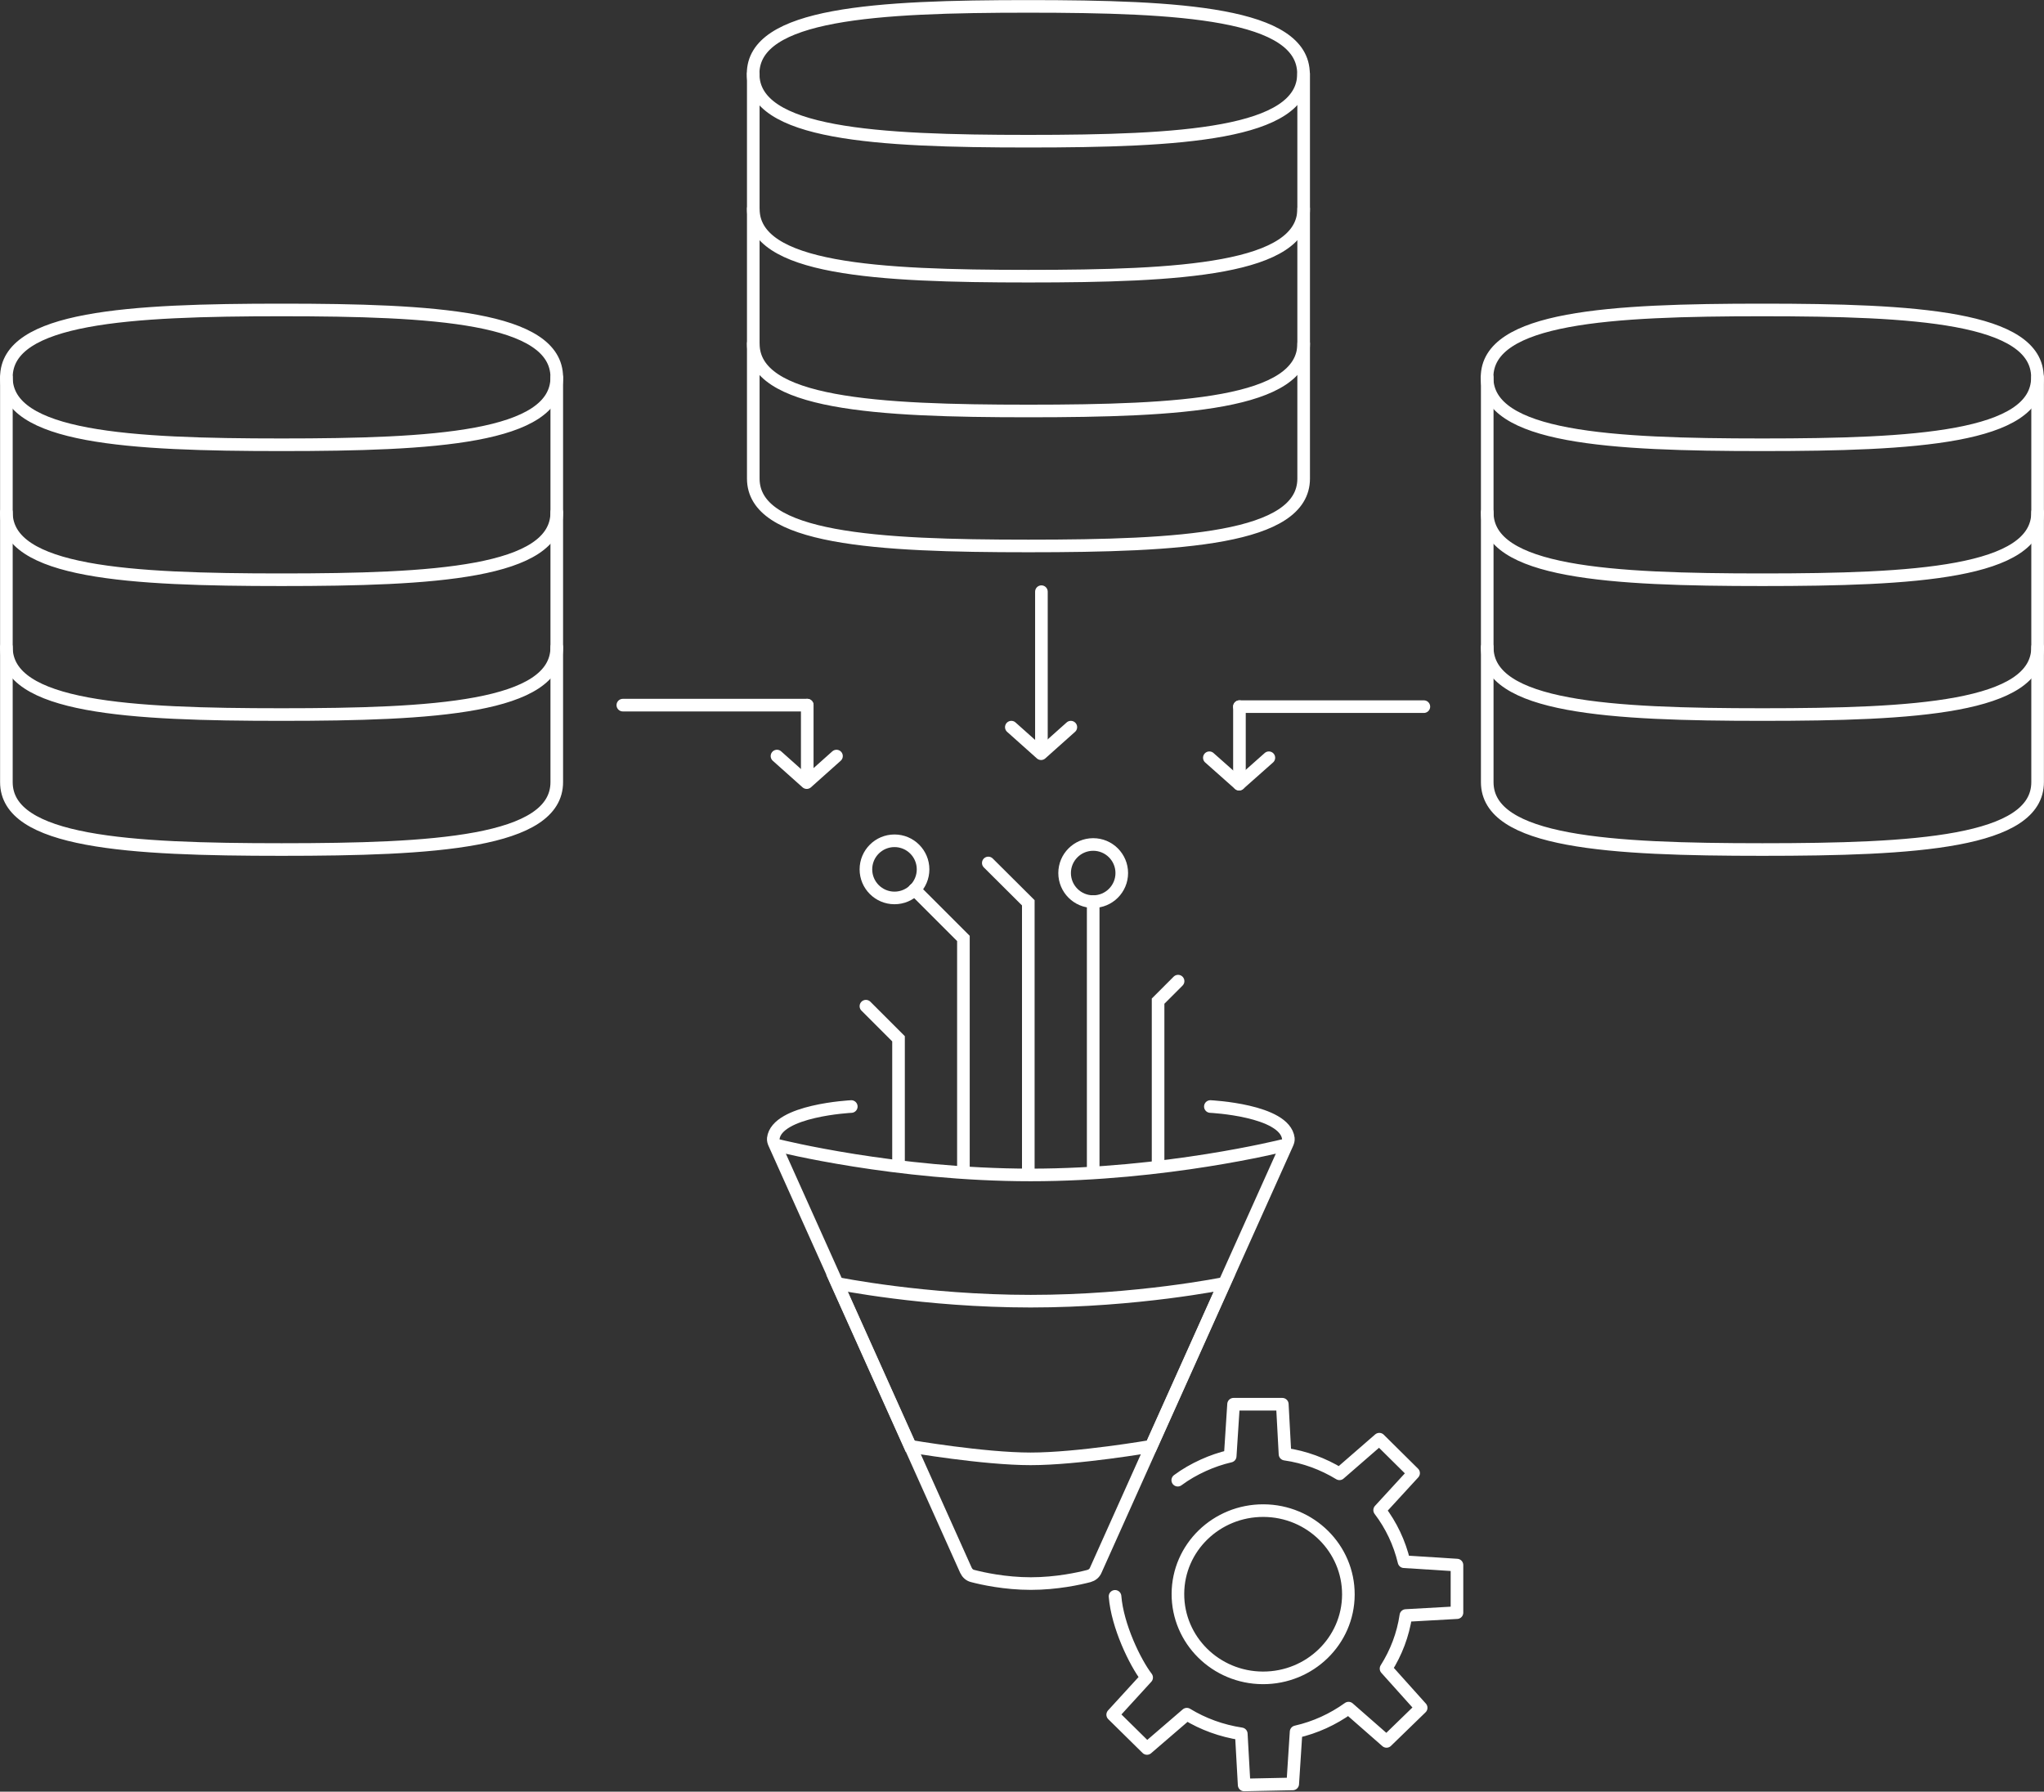 <?xml version="1.0" encoding="UTF-8"?>
<svg id="Ebene_2" data-name="Ebene 2" xmlns="http://www.w3.org/2000/svg" viewBox="0 0 121.59 106.59">
  <rect x="0" y="0" width="121.59" height="106.59" fill="#333333" stroke="none"/>
  <defs>
    <style>
      .cls-1 {
        stroke-miterlimit: 10;
      }

      .cls-1, .cls-2, .cls-3 {
        stroke: #fff;
        stroke-linecap: round;
        stroke-width: .75px;
      }

      .cls-1, .cls-3 {
        fill: none;
      }

      .cls-2 {
        fill: #fff;
      }

      .cls-2, .cls-3 {
        stroke-linejoin: round;
      }
    </style>
  </defs>
  <g id="Ebene_1-2" data-name="Ebene 1">
    <g>
      <g>
        <path class="cls-3" d="M80.21,94.87c-.01,2.75-2.29,4.96-5.09,4.95-2.8-.01-5.06-2.25-5.05-5,.01-2.75,2.29-4.96,5.09-4.95,2.8.01,5.06,2.25,5.05,5Z"/>
        <path class="cls-3" d="M70.06,88.06c.47-.35.98-.64,1.53-.89.51-.23,1.03-.41,1.59-.54l.2-3.09h2.9s.16,2.97.16,2.97c1.18.17,2.27.58,3.24,1.17l2.37-2.06,2.04,2.02-2.02,2.2c.69.91,1.18,1.94,1.45,3.07l3.15.2v2.83s-3.04.17-3.04.17c-.17,1.15-.58,2.21-1.18,3.16l2.09,2.33-2.06,2-2.26-1.98c-.92.66-1.97,1.15-3.12,1.41l-.2,3.1-2.89.06-.17-3.04c-1.18-.18-2.27-.58-3.24-1.17l-2.37,2.04-2.04-2.01,2.02-2.21c-.69-.9-1.74-3.07-1.88-4.83"/>
        <path class="cls-1" d="M76.28,68.16s-6.93,1.74-14.97,1.74c-8.04,0-14.97-1.74-14.97-1.74"/>
        <path class="cls-1" d="M50.64,65.83s-4.44.22-4.64,1.9c-.01.1.02.2.06.29l3.74,8.33,4.35,9.69,3.31,7.38c.08.17.22.3.4.34.57.15,1.92.45,3.46.45,1.54,0,2.89-.3,3.46-.45.18-.05.33-.17.4-.34l3.31-7.38,4.35-9.69,3.74-8.33c.04-.09.07-.19.06-.29-.21-1.69-4.64-1.9-4.64-1.9"/>
        <path class="cls-1" d="M61.31,77.41c6.34,0,11.52-1.06,11.52-1.06l-4.35,9.69s-4.35.75-7.17.75c-2.82,0-7.17-.75-7.17-.75l-4.35-9.69s5.18,1.06,11.52,1.06"/>
      </g>
      <g>
        <line class="cls-2" x1="61.95" y1="35.2" x2="61.95" y2="44.69"/>
        <polyline class="cls-3" points="63.7 43.26 61.93 44.84 60.16 43.26"/>
      </g>
      <g>
        <line class="cls-2" x1="48.02" y1="41.95" x2="48.02" y2="46.41"/>
        <polyline class="cls-3" points="49.76 44.98 47.99 46.56 46.22 44.98"/>
        <line class="cls-3" x1="48.02" y1="41.95" x2="37.05" y2="41.95"/>
      </g>
      <g>
        <line class="cls-2" x1="73.73" y1="42.04" x2="73.73" y2="46.51"/>
        <line class="cls-3" x1="73.71" y1="46.65" x2="71.94" y2="45.08"/>
        <line class="cls-3" x1="75.48" y1="45.08" x2="73.71" y2="46.65"/>
        <line class="cls-3" x1="84.7" y1="42.04" x2="73.73" y2="42.04"/>
      </g>
      <g>
        <path class="cls-1" d="M.38,22.45c0-3.6,7.33-4.01,16.37-4.01s16.37.41,16.37,4.01-7.33,4.01-16.37,4.01S.38,26.05.38,22.45Z"/>
        <path class="cls-1" d="M33.12,30.48c0,3.6-7.33,4.01-16.37,4.01S.38,34.08.38,30.48"/>
        <path class="cls-1" d="M33.12,22.45v24.08c0,3.6-7.33,4.01-16.37,4.01S.38,50.13.38,46.53v-24.08"/>
      </g>
      <g>
        <path class="cls-1" d="M44.8,4.39c0-3.6,7.33-4.01,16.37-4.01s16.37.41,16.37,4.01-7.33,4.01-16.37,4.01-16.37-.41-16.37-4.01Z"/>
        <path class="cls-1" d="M77.55,12.42c0,3.6-7.33,4.01-16.37,4.01s-16.37-.41-16.37-4.01"/>
        <path class="cls-1" d="M77.55,4.39v24.08c0,3.6-7.33,4.01-16.37,4.01s-16.37-.41-16.37-4.01V4.39"/>
      </g>
      <g>
        <path class="cls-1" d="M88.46,22.45c0-3.6,7.33-4.01,16.37-4.01s16.37.41,16.37,4.01-7.33,4.01-16.37,4.01-16.37-.41-16.37-4.01Z"/>
        <path class="cls-1" d="M121.21,30.48c0,3.6-7.33,4.01-16.37,4.01s-16.37-.41-16.37-4.01"/>
        <path class="cls-1" d="M121.21,22.45v24.08c0,3.6-7.33,4.01-16.37,4.01s-16.37-.41-16.37-4.01v-24.08"/>
      </g>
      <g>
        <circle class="cls-1" cx="65.03" cy="51.94" r="1.7"/>
        <circle class="cls-1" cx="53.21" cy="51.72" r="1.7"/>
        <polyline class="cls-1" points="68.89 69.36 68.89 59.56 70.08 58.37"/>
        <polyline class="cls-1" points="65.03 69.58 65.03 67.6 65.03 65.51 65.03 53.64"/>
        <polyline class="cls-1" points="61.17 69.66 61.17 60.44 61.17 53.71 58.79 51.34"/>
        <polyline class="cls-1" points="57.31 69.66 57.31 55.83 54.4 52.92"/>
        <polyline class="cls-1" points="53.45 69.09 53.45 61.8 51.51 59.86"/>
      </g>
      <path class="cls-1" d="M33.12,38.5c0,3.6-7.33,4.01-16.37,4.01S.38,42.11.38,38.5"/>
      <path class="cls-1" d="M77.55,20.44c0,3.6-7.33,4.01-16.37,4.01s-16.37-.41-16.37-4.01"/>
      <path class="cls-1" d="M121.21,38.5c0,3.6-7.33,4.01-16.37,4.01s-16.37-.41-16.37-4.01"/>
    </g>
  </g>
</svg>